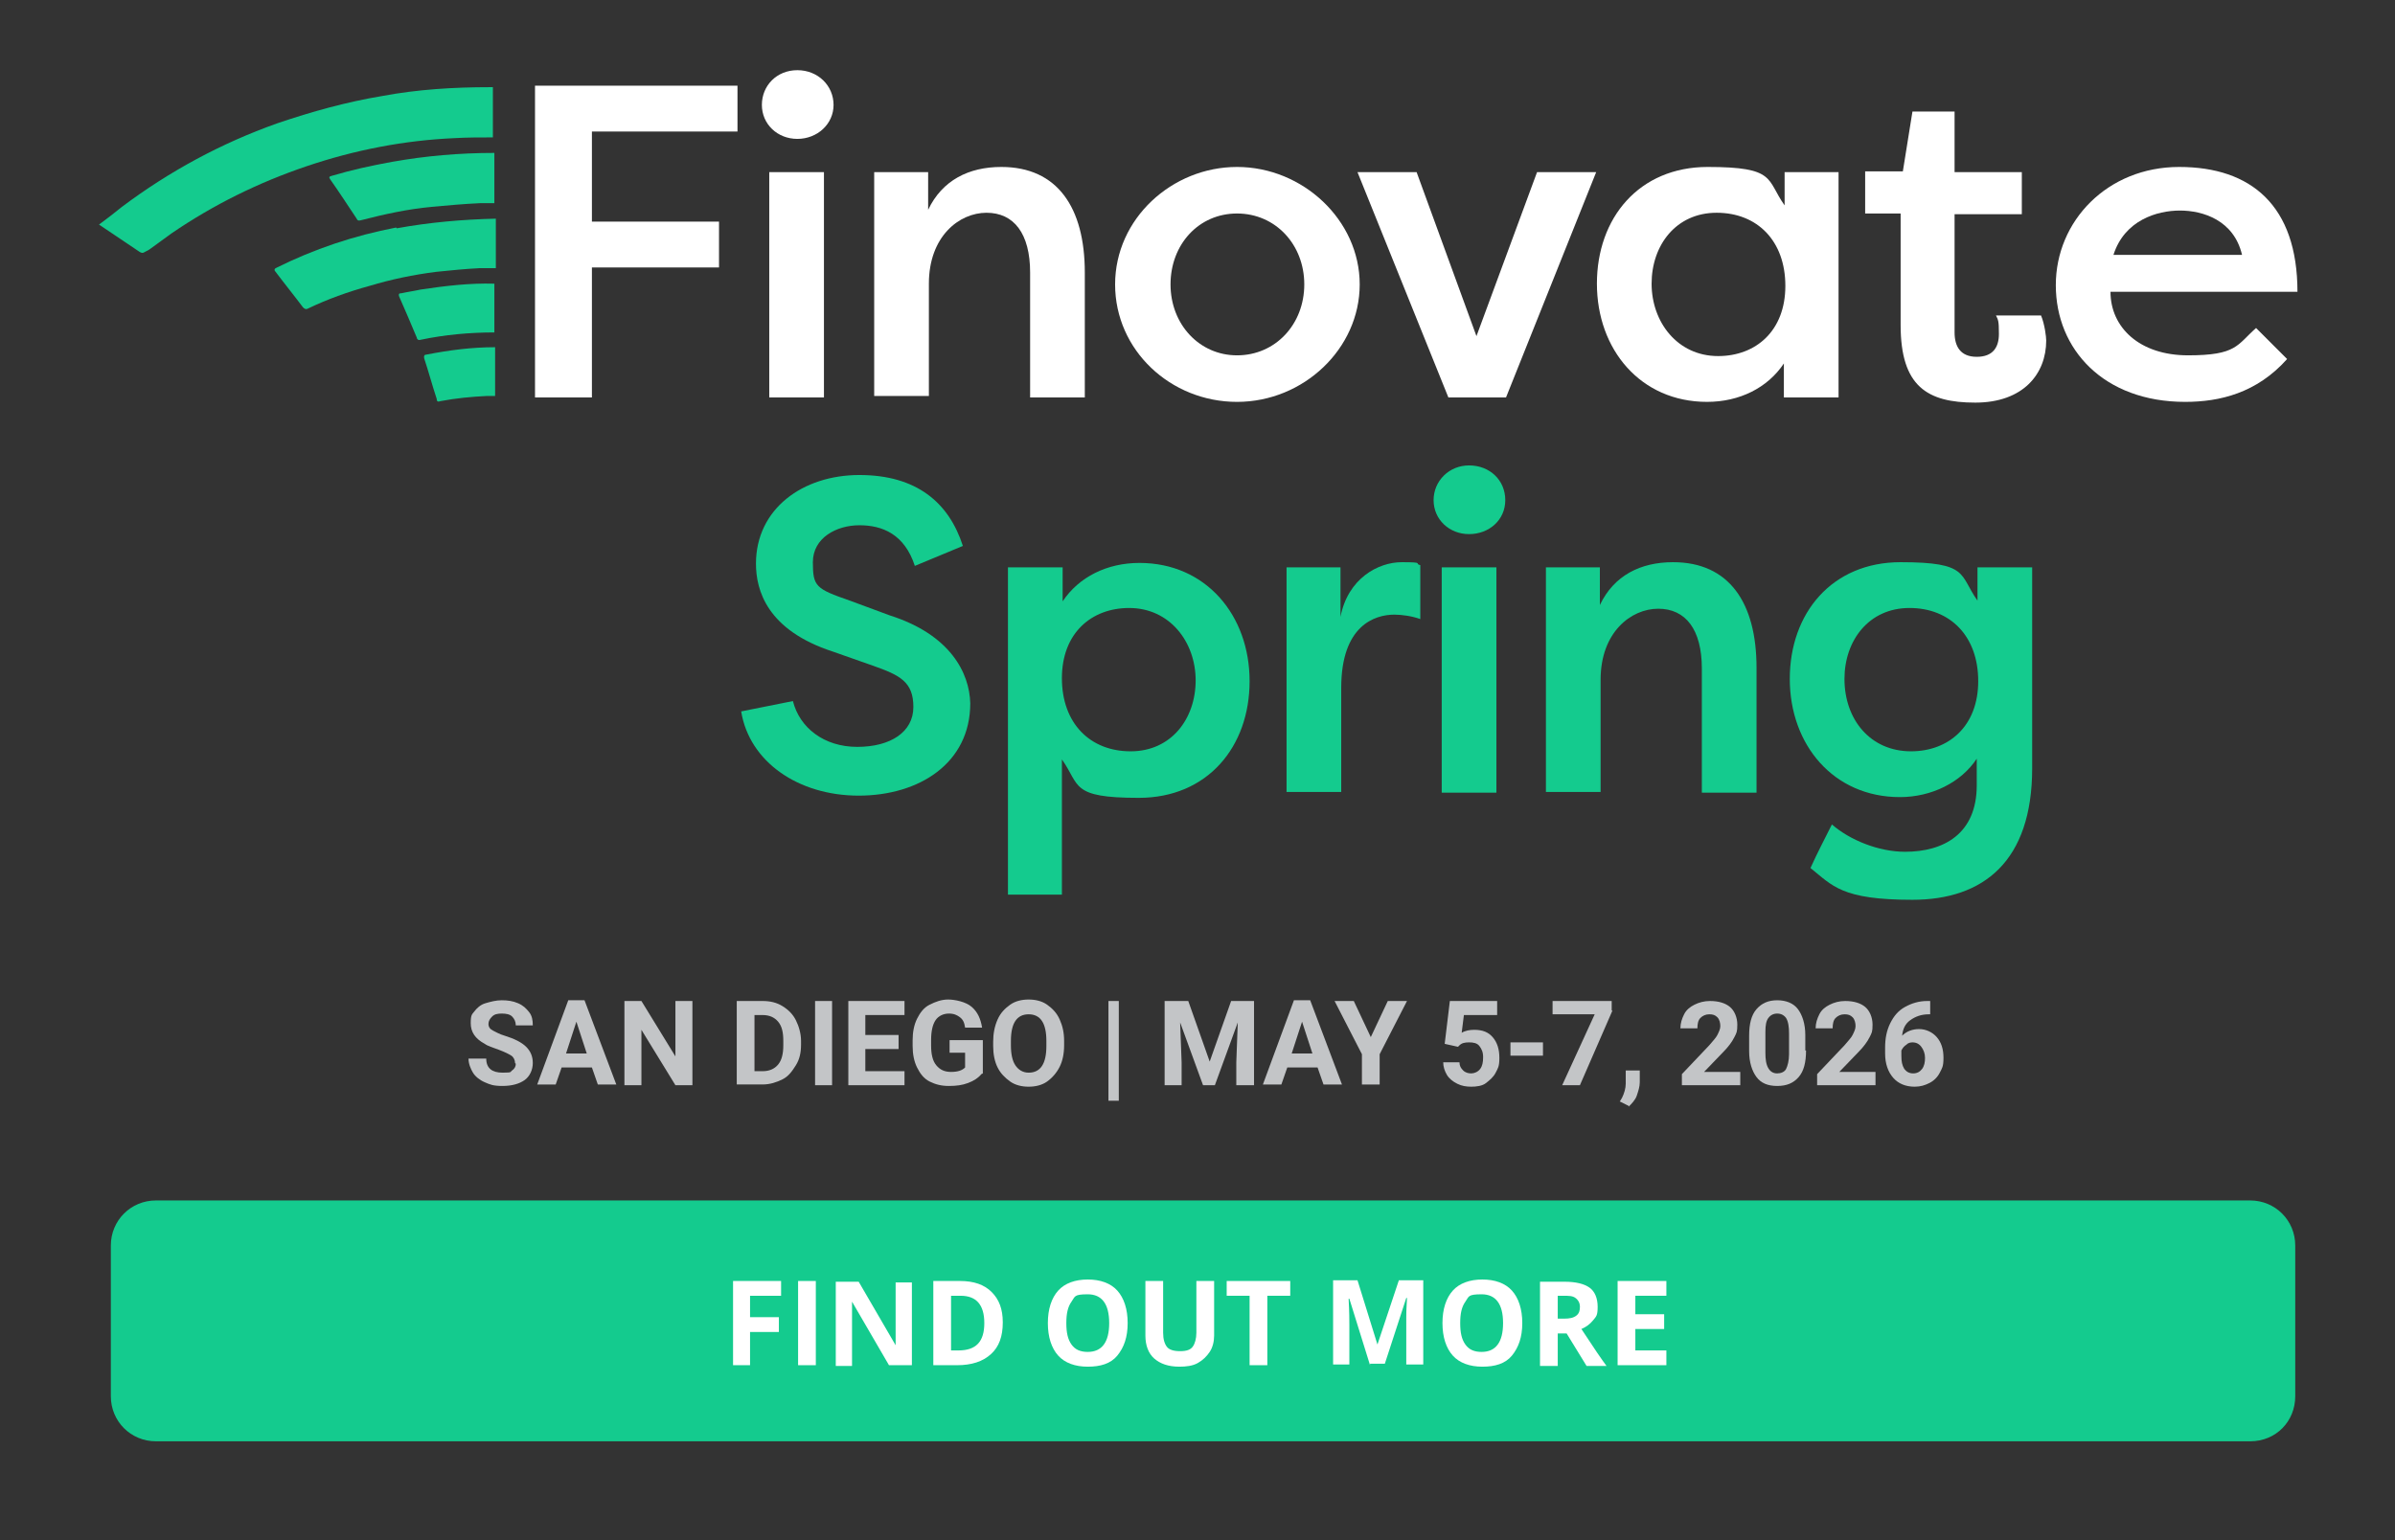 <?xml version="1.0" encoding="UTF-8"?> <svg xmlns="http://www.w3.org/2000/svg" id="Layer_1" version="1.1" viewBox="0 0 324.1 208.5"><rect x="0" y="0" width="324.1" height="208.5" fill="#333333" stroke="none"/><defs><style> .st0 { fill: #14cb8e; } .st1 { fill: #fff; } .st2 { fill: #c3c5c7; } </style></defs><g><g><g><path class="st1" d="M72.4,53.8V11.6h27.4v6.2h-19.7v12.2h17.2v6.2h-17.2v17.6s-7.7,0-7.7,0Z"></path><path class="st1" d="M107.9,9.5c2.8,0,4.9,2.1,4.9,4.7s-2.2,4.6-4.9,4.6-4.8-2-4.8-4.6,2-4.7,4.8-4.7ZM104.1,53.8v-30.5h7.4v30.5h-7.4Z"></path><path class="st1" d="M118.2,23.3h7.4v5.1c1.9-4,5.5-5.8,9.9-5.8,7.6,0,11.3,5.5,11.3,14.3v16.9h-7.4v-16.9c0-5.3-2.2-8.1-5.9-8.1s-7.8,3.2-7.8,9.6v15.2h-7.4v-30.3h-.1Z"></path><path class="st1" d="M167.4,22.6c8.9,0,16.6,7.2,16.6,15.9s-7.6,15.9-16.6,15.9-16.5-7-16.5-15.9,7.7-15.9,16.5-15.9ZM167.4,48.1c5.2,0,9.1-4.2,9.1-9.6s-3.9-9.6-9.1-9.6-9,4.2-9,9.6,3.9,9.6,9,9.6Z"></path><path class="st1" d="M203.8,53.8h-7.8l-12.3-30.5h8l8.1,22.2,8.2-22.2h8l-12.2,30.5Z"></path><path class="st1" d="M248.8,23.3v30.5h-7.4v-4.6c-2.2,3.3-6,5.2-10.4,5.2-9,0-14.9-7.1-14.9-16s5.7-15.8,15-15.8,7.9,1.7,10.4,5.2v-4.5h7.3ZM232.5,48.2c5.1,0,9.1-3.4,9.1-9.5s-3.8-9.9-9.3-9.9-8.8,4.4-8.8,9.6,3.5,9.8,9,9.8Z"></path><path class="st1" d="M264.5,23.3h9.1v5.7h-9.1v16c0,1.9.8,3.3,3,3.3s3-1.3,3-3.1-.1-1.9-.4-2.5h6.1c.5,1.2.7,2.9.7,3.4,0,4.5-3.1,8.4-9.6,8.4s-10.1-2.2-10.1-10.5v-15.1h-4.8v-5.7h5.1l1.3-8.1h5.7v8.2Z"></path><path class="st1" d="M309.5,48.6c-4.1,4.6-9.1,5.8-13.8,5.8-11,0-17.5-7.1-17.5-15.8s7-16,16.7-16,16,5.2,16,16.9h-25.3c0,4.8,3.9,8.6,10.5,8.6s6.6-1.4,9.2-3.7l4.2,4.2ZM286,34.5h17.4c-1.1-4.7-5.3-6-8.4-6s-7.5,1.3-9,6Z"></path></g><g><path class="st0" d="M66.3,11.8c-4.9,0-9.8.3-14.6,1.2-4.8.8-9.5,2.1-14.2,3.7-7.6,2.7-14.6,6.5-21,11.3-1,.8-2,1.6-3.1,2.4.1.1.2.1.3.2,1.6,1.1,3.6,2.4,5.2,3.5.5.3.6,0,1.1-.2.1,0,2.2-1.6,3.2-2.3,5.7-3.9,11.8-6.9,18.3-9.1s13.2-3.5,20-3.8c1.7-.1,3.5-.1,5.2-.1v-6.8c0,0-.1,0-.4,0Z"></path><path class="st0" d="M53.6,30.8c-5.7,1.1-11.1,2.9-16.3,5.5q-.3.2,0,.5c1.2,1.6,2.5,3.2,3.7,4.8.2.2.4.3.6.2,2.7-1.3,5.5-2.3,8.4-3.1,3-.9,5.9-1.5,9-1.9,2-.2,3.9-.4,5.9-.5.8,0,1.5,0,2.2,0v-6.7c-4.5.1-9,.5-13.4,1.3Z"></path><path class="st0" d="M66.9,20.7c-4.7,0-9.3.4-13.8,1.2-2.8.5-5.5,1.1-8.2,1.9-.4.1-.4.2-.2.5,1.2,1.7,2.3,3.4,3.5,5.2.2.4.3.4.7.3,3.1-.8,6.3-1.5,9.5-1.8,2.2-.2,4.4-.4,6.6-.5h1.9v-6.8h0Z"></path><path class="st0" d="M56.9,39.2c-.9.2-1.7.3-2.6.5-.2,0-.4,0-.3.4.8,1.8,1.6,3.7,2.4,5.6,0,.2.2.4.5.3,3.3-.7,6.7-1,10-1v-6.6c-3.3-.1-6.7.3-10,.8Z"></path><path class="st0" d="M57.7,48q-.4,0-.3.5c.6,1.8,1.1,3.7,1.7,5.5,0,.4.2.4.5.3,2.1-.4,4.2-.6,6.3-.7h1.1v-6.6c-3.2,0-6.2.4-9.3,1Z"></path></g></g><g><path class="st0" d="M107.3,94.9c.9,3.6,4.2,6.2,8.7,6.2s7.6-2,7.6-5.4-1.8-4.3-5.5-5.6l-5.4-1.9c-8.9-2.9-10.4-8.3-10.4-11.9,0-7.4,6.3-12,14-12s12.1,3.7,14,9.6l-6.5,2.7c-1.4-4.3-4.4-5.5-7.5-5.5s-6.3,1.7-6.3,5,.4,3.6,5,5.2l5.4,2c8.2,2.6,10.8,7.8,10.9,11.9,0,8.1-6.9,12.5-15.1,12.5s-14.8-4.6-15.9-11.4l7-1.4Z"></path><path class="st0" d="M136.4,121.1v-44.3h7.4v4.6c2.2-3.3,6-5.2,10.4-5.2,9,0,14.9,7.1,14.9,16s-5.7,15.8-15,15.8-7.9-1.7-10.4-5.2v18.3h-7.3ZM152.8,82.3c-5.1,0-9.1,3.4-9.1,9.5s3.8,9.9,9.3,9.9,8.8-4.4,8.8-9.6-3.5-9.8-9-9.8Z"></path><path class="st0" d="M181.4,83.5c1-5.2,5.1-7.4,8.3-7.4s1.6.2,2.5.4v7.3c-1.1-.4-2.5-.6-3.5-.6-2.7,0-7.2,1.5-7.2,9.9v14.1h-7.4v-30.4h7.3v6.7h0Z"></path><path class="st0" d="M198.8,63c2.8,0,4.9,2,4.9,4.7s-2.2,4.6-4.9,4.6-4.8-2-4.8-4.6,2.1-4.7,4.8-4.7ZM195.1,107.3v-30.5h7.4v30.5h-7.4Z"></path><path class="st0" d="M209.1,76.8h7.4v5.1c1.9-4,5.5-5.8,9.9-5.8,7.6,0,11.3,5.5,11.3,14.3v16.9h-7.4v-16.8c0-5.3-2.2-8.1-5.9-8.1s-7.8,3.2-7.8,9.6v15.2h-7.4v-30.4h-.1Z"></path><path class="st0" d="M247.9,111.6c2.4,2.1,6.3,3.7,9.9,3.7,5.2,0,9.7-2.4,9.7-9v-3.6c-2.1,3.2-6.1,5.2-10.4,5.2-9,0-14.9-7.1-14.9-16s5.7-15.8,15-15.8,7.9,1.7,10.4,5.2v-4.5h7.4v27.2c0,12.6-6.6,17.8-16.2,17.8s-10.8-1.9-13.8-4.3c.9-2,1.9-3.9,2.9-5.9ZM258.6,101.7c5.1,0,9.1-3.4,9.1-9.5s-3.8-9.9-9.3-9.9-8.8,4.4-8.8,9.6c0,5.5,3.5,9.8,9,9.8Z"></path></g></g><path class="st0" d="M304.5,195.1H21.1c-3.4,0-6.1-2.7-6.1-6.1v-20.4c0-3.4,2.7-6.1,6.1-6.1h283.4c3.4,0,6.1,2.7,6.1,6.1v20.4c0,3.4-2.6,6.1-6.1,6.1Z"></path><g><path class="st1" d="M101.6,184.8h-2.4v-11.4h6.5v2h-4.2v2.9h3.9v2h-3.9v4.5h0Z"></path><path class="st1" d="M108,184.8v-11.4h2.4v11.4h-2.4Z"></path><path class="st1" d="M123.4,184.8h-3.1l-5-8.6h0c0,1.5,0,2.6,0,3.3v5.4h-2.2v-11.4h3.1l5,8.6h0c0-1.5,0-2.5,0-3.1v-5.4h2.2v11.2Z"></path><path class="st1" d="M135.7,179c0,1.9-.5,3.3-1.6,4.3s-2.6,1.5-4.6,1.5h-3.2v-11.4h3.6c1.9,0,3.3.5,4.3,1.5s1.5,2.3,1.5,4.1ZM133.2,179.1c0-2.5-1.1-3.7-3.2-3.7h-1.3v7.4h1c2.4,0,3.5-1.2,3.5-3.7Z"></path><path class="st1" d="M152.6,179.1c0,1.9-.5,3.3-1.4,4.4s-2.3,1.5-4,1.5-3.1-.5-4-1.5-1.4-2.5-1.4-4.4.5-3.4,1.4-4.4,2.3-1.5,4-1.5,3.1.5,4,1.5,1.4,2.5,1.4,4.4ZM144.3,179.1c0,1.3.2,2.2.7,2.9s1.2,1,2.2,1c1.9,0,2.9-1.3,2.9-3.9s-1-3.9-2.9-3.9-1.7.3-2.2,1-.7,1.6-.7,2.9Z"></path><path class="st1" d="M164.3,173.4v7.4c0,.8-.2,1.6-.6,2.2s-.9,1.1-1.6,1.5-1.6.5-2.5.5c-1.5,0-2.6-.4-3.4-1.1s-1.2-1.8-1.2-3.1v-7.4h2.4v7c0,.9.2,1.5.5,1.9s.9.6,1.8.6,1.4-.2,1.7-.6.5-1.1.5-1.9v-7h2.4Z"></path><path class="st1" d="M171.5,184.8h-2.4v-9.4h-3.1v-2h8.6v2h-3.1v9.4Z"></path><path class="st1" d="M185.4,184.8l-2.8-9h-.1c.1,1.8.1,3,.1,3.6v5.3h-2.2v-11.4h3.3l2.7,8.7h0l2.9-8.7h3.3v11.4h-2.3v-6.3c0-.4,0-1.2.1-2.7h-.1l-2.9,8.9h-2v.2Z"></path><path class="st1" d="M206,179.1c0,1.9-.5,3.3-1.4,4.4s-2.3,1.5-4,1.5-3.1-.5-4-1.5-1.4-2.5-1.4-4.4.5-3.4,1.4-4.4,2.3-1.5,4-1.5,3.1.5,4,1.5,1.4,2.5,1.4,4.4ZM197.6,179.1c0,1.3.2,2.2.7,2.9s1.2,1,2.2,1c1.9,0,2.9-1.3,2.9-3.9s-1-3.9-2.9-3.9-1.7.3-2.2,1-.7,1.6-.7,2.9Z"></path><path class="st1" d="M210.8,180.5v4.4h-2.4v-11.4h3.3c1.6,0,2.7.3,3.4.8s1.1,1.4,1.1,2.6-.2,1.3-.6,1.8-.9.9-1.6,1.2c1.7,2.6,2.8,4.2,3.4,5h-2.7l-2.7-4.4h-1.2ZM210.8,178.5h.8c.8,0,1.3-.1,1.7-.4s.5-.7.5-1.2-.2-.9-.6-1.2-.9-.3-1.7-.3h-.7v3.1Z"></path><path class="st1" d="M225.5,184.8h-6.6v-11.4h6.6v2h-4.2v2.5h3.9v2h-3.9v2.9h4.2v2Z"></path></g><g><path class="st2" d="M69.7,143.9c0-.4-.2-.8-.5-1s-.9-.5-1.7-.8-1.5-.5-1.9-.8c-1.3-.7-1.9-1.6-1.9-2.8s.2-1.2.5-1.6.8-.9,1.5-1.1,1.4-.4,2.2-.4,1.5.1,2.2.4,1.1.7,1.5,1.2.5,1.1.5,1.8h-2.3c0-.5-.2-.9-.5-1.2s-.8-.4-1.4-.4-1,.1-1.3.4-.5.6-.5,1,.2.7.6.9.9.5,1.6.7c1.3.4,2.3.9,2.9,1.5s.9,1.3.9,2.2-.4,1.8-1.1,2.3-1.7.8-3,.8-1.7-.2-2.4-.5-1.3-.8-1.6-1.3-.6-1.2-.6-1.9h2.4c0,1.3.8,1.9,2.2,1.9s1-.1,1.3-.3.5-.5.5-.9Z"></path><path class="st2" d="M80.1,144.5h-4.1l-.8,2.3h-2.5l4.2-11.4h2.2l4.3,11.4h-2.5l-.8-2.3ZM76.6,142.6h2.8l-1.4-4.3-1.4,4.3Z"></path><path class="st2" d="M93.7,146.9h-2.3l-4.6-7.5v7.5h-2.3v-11.4h2.3l4.6,7.5v-7.5h2.3v11.4Z"></path><path class="st2" d="M99.7,146.9v-11.4h3.5c1,0,1.9.2,2.7.7s1.4,1.1,1.8,1.9.7,1.8.7,2.8v.5c0,1.1-.2,2-.7,2.8s-1,1.5-1.8,1.9-1.7.7-2.7.7h-3.5ZM102.1,137.4v7.6h1.1c.9,0,1.6-.3,2.1-.9s.7-1.5.7-2.6v-.6c0-1.2-.2-2-.7-2.6s-1.2-.9-2.1-.9h-1.2Z"></path><path class="st2" d="M112.6,146.9h-2.3v-11.4h2.3v11.4Z"></path><path class="st2" d="M121.6,142h-4.5v3h5.3v1.9h-7.6v-11.4h7.6v1.9h-5.3v2.7h4.5v1.8Z"></path><path class="st2" d="M132.8,145.4c-.4.5-1,.9-1.8,1.2s-1.6.4-2.6.4-1.8-.2-2.6-.6-1.3-1.1-1.7-1.9-.6-1.8-.6-2.9v-.8c0-1.1.2-2.1.6-2.9s.9-1.5,1.7-1.9,1.6-.7,2.5-.7,2.4.3,3.2,1,1.2,1.6,1.4,2.8h-2.3c-.1-.7-.3-1.1-.7-1.4s-.8-.5-1.5-.5-1.4.3-1.8.9-.6,1.5-.6,2.7v.7c0,1.2.2,2.1.7,2.7s1.1.9,2,.9,1.5-.2,1.9-.6v-2h-2.1v-1.7h4.5v4.5Z"></path><path class="st2" d="M144,141.5c0,1.1-.2,2.1-.6,2.9s-1,1.5-1.7,2-1.6.7-2.5.7-1.8-.2-2.5-.7-1.3-1.1-1.7-1.9-.6-1.8-.6-2.9v-.6c0-1.1.2-2.1.6-3s1-1.5,1.7-2,1.6-.7,2.5-.7,1.8.2,2.5.7,1.3,1.1,1.7,2,.6,1.8.6,2.9v.5ZM141.6,140.9c0-1.2-.2-2.1-.6-2.7s-1-.9-1.8-.9-1.4.3-1.8.9-.6,1.5-.6,2.7v.6c0,1.2.2,2.1.6,2.7s1,1,1.8,1,1.4-.3,1.8-.9.6-1.5.6-2.7v-.6Z"></path><path class="st2" d="M151.4,149h-1.4v-13.5h1.4v13.5Z"></path><path class="st2" d="M160.8,135.5l2.9,8.2,2.9-8.2h3.1v11.4h-2.4v-3.1l.2-5.4-3.1,8.5h-1.6l-3.1-8.5.2,5.4v3.1h-2.3v-11.4h3.1Z"></path><path class="st2" d="M178.3,144.5h-4.1l-.8,2.3h-2.5l4.2-11.4h2.2l4.3,11.4h-2.5l-.8-2.3ZM174.8,142.6h2.8l-1.4-4.3-1.4,4.3Z"></path><path class="st2" d="M185.4,140.6l2.4-5.1h2.6l-3.7,7.2v4.1h-2.4v-4.1l-3.7-7.2h2.6l2.4,5.1Z"></path><path class="st2" d="M195.5,141.3l.7-5.8h6.4v1.9h-4.5l-.3,2.4c.5-.3,1.1-.4,1.7-.4,1.1,0,1.9.3,2.5,1s.9,1.6.9,2.8-.2,1.4-.5,2-.8,1-1.3,1.4-1.3.5-2,.5-1.3-.1-1.9-.4-1.1-.7-1.4-1.2-.5-1.1-.5-1.7h2.2c0,.5.2.8.5,1.1s.7.4,1.1.4.9-.2,1.2-.6.4-.9.4-1.6-.2-1.1-.5-1.5-.8-.5-1.4-.5-1,.1-1.3.4l-.2.2-1.8-.4Z"></path><path class="st2" d="M208.8,142.9h-4.4v-1.8h4.4v1.8Z"></path><path class="st2" d="M218.2,136.8l-4.4,10.1h-2.4l4.4-9.6h-5.7v-1.8h8v1.3Z"></path><path class="st2" d="M220.4,149.7l-1.2-.6.3-.5c.3-.6.5-1.3.5-1.9v-1.8h1.9v1.6c0,.6-.2,1.2-.4,1.8s-.7,1.1-1.1,1.5Z"></path><path class="st2" d="M235.4,146.9h-7.8v-1.5l3.7-3.9c.5-.6.9-1,1.1-1.4s.4-.8.4-1.2-.1-.9-.4-1.2-.6-.4-1.1-.4-.9.2-1.2.5-.4.8-.4,1.4h-2.3c0-.7.2-1.3.5-1.9s.8-1,1.4-1.3,1.3-.5,2.1-.5c1.2,0,2.1.3,2.7.8s1,1.4,1,2.4-.1,1.1-.4,1.7-.8,1.3-1.5,2l-2.6,2.7h4.9v1.8Z"></path><path class="st2" d="M244.4,142.2c0,1.6-.3,2.8-1,3.6s-1.6,1.2-2.9,1.2-2.2-.4-2.8-1.2-1-2-1-3.5v-2.1c0-1.6.3-2.8,1-3.6s1.6-1.2,2.8-1.2,2.2.4,2.8,1.2,1,2,1,3.5v2.1ZM242.1,139.9c0-.9-.1-1.6-.4-2.1-.3-.4-.7-.6-1.2-.6s-.9.2-1.2.6-.4,1-.4,1.9v2.8c0,.9.1,1.6.4,2.1.3.5.7.7,1.2.7s1-.2,1.2-.6.4-1.1.4-2v-2.7Z"></path><path class="st2" d="M253.7,146.9h-7.8v-1.5l3.7-3.9c.5-.6.9-1,1.1-1.4s.4-.8.4-1.2-.1-.9-.4-1.2-.6-.4-1.1-.4-.9.2-1.2.5-.4.8-.4,1.4h-2.3c0-.7.2-1.3.5-1.9s.8-1,1.4-1.3,1.3-.5,2.1-.5c1.2,0,2.1.3,2.7.8s1,1.4,1,2.4-.1,1.1-.4,1.7-.8,1.3-1.5,2l-2.6,2.7h4.9v1.8Z"></path><path class="st2" d="M261.2,135.4v1.9h-.2c-1,0-1.8.3-2.5.8s-1,1.2-1.1,2.1c.6-.6,1.4-.9,2.3-.9s1.8.4,2.4,1.1.9,1.6.9,2.8-.2,1.4-.5,2-.8,1.1-1.4,1.4-1.2.5-2,.5c-1.2,0-2.2-.4-2.9-1.2s-1.1-1.9-1.1-3.3v-.8c0-1.2.2-2.3.7-3.3s1.1-1.7,2-2.2,1.9-.8,3-.8h.4ZM259,141.1c-.4,0-.7,0-1,.3-.3.2-.5.4-.7.8v.7c0,.8.1,1.3.4,1.8.3.4.7.6,1.2.6s.9-.2,1.2-.6.4-.9.4-1.5-.2-1.1-.5-1.5-.7-.6-1.2-.6Z"></path></g></svg> 